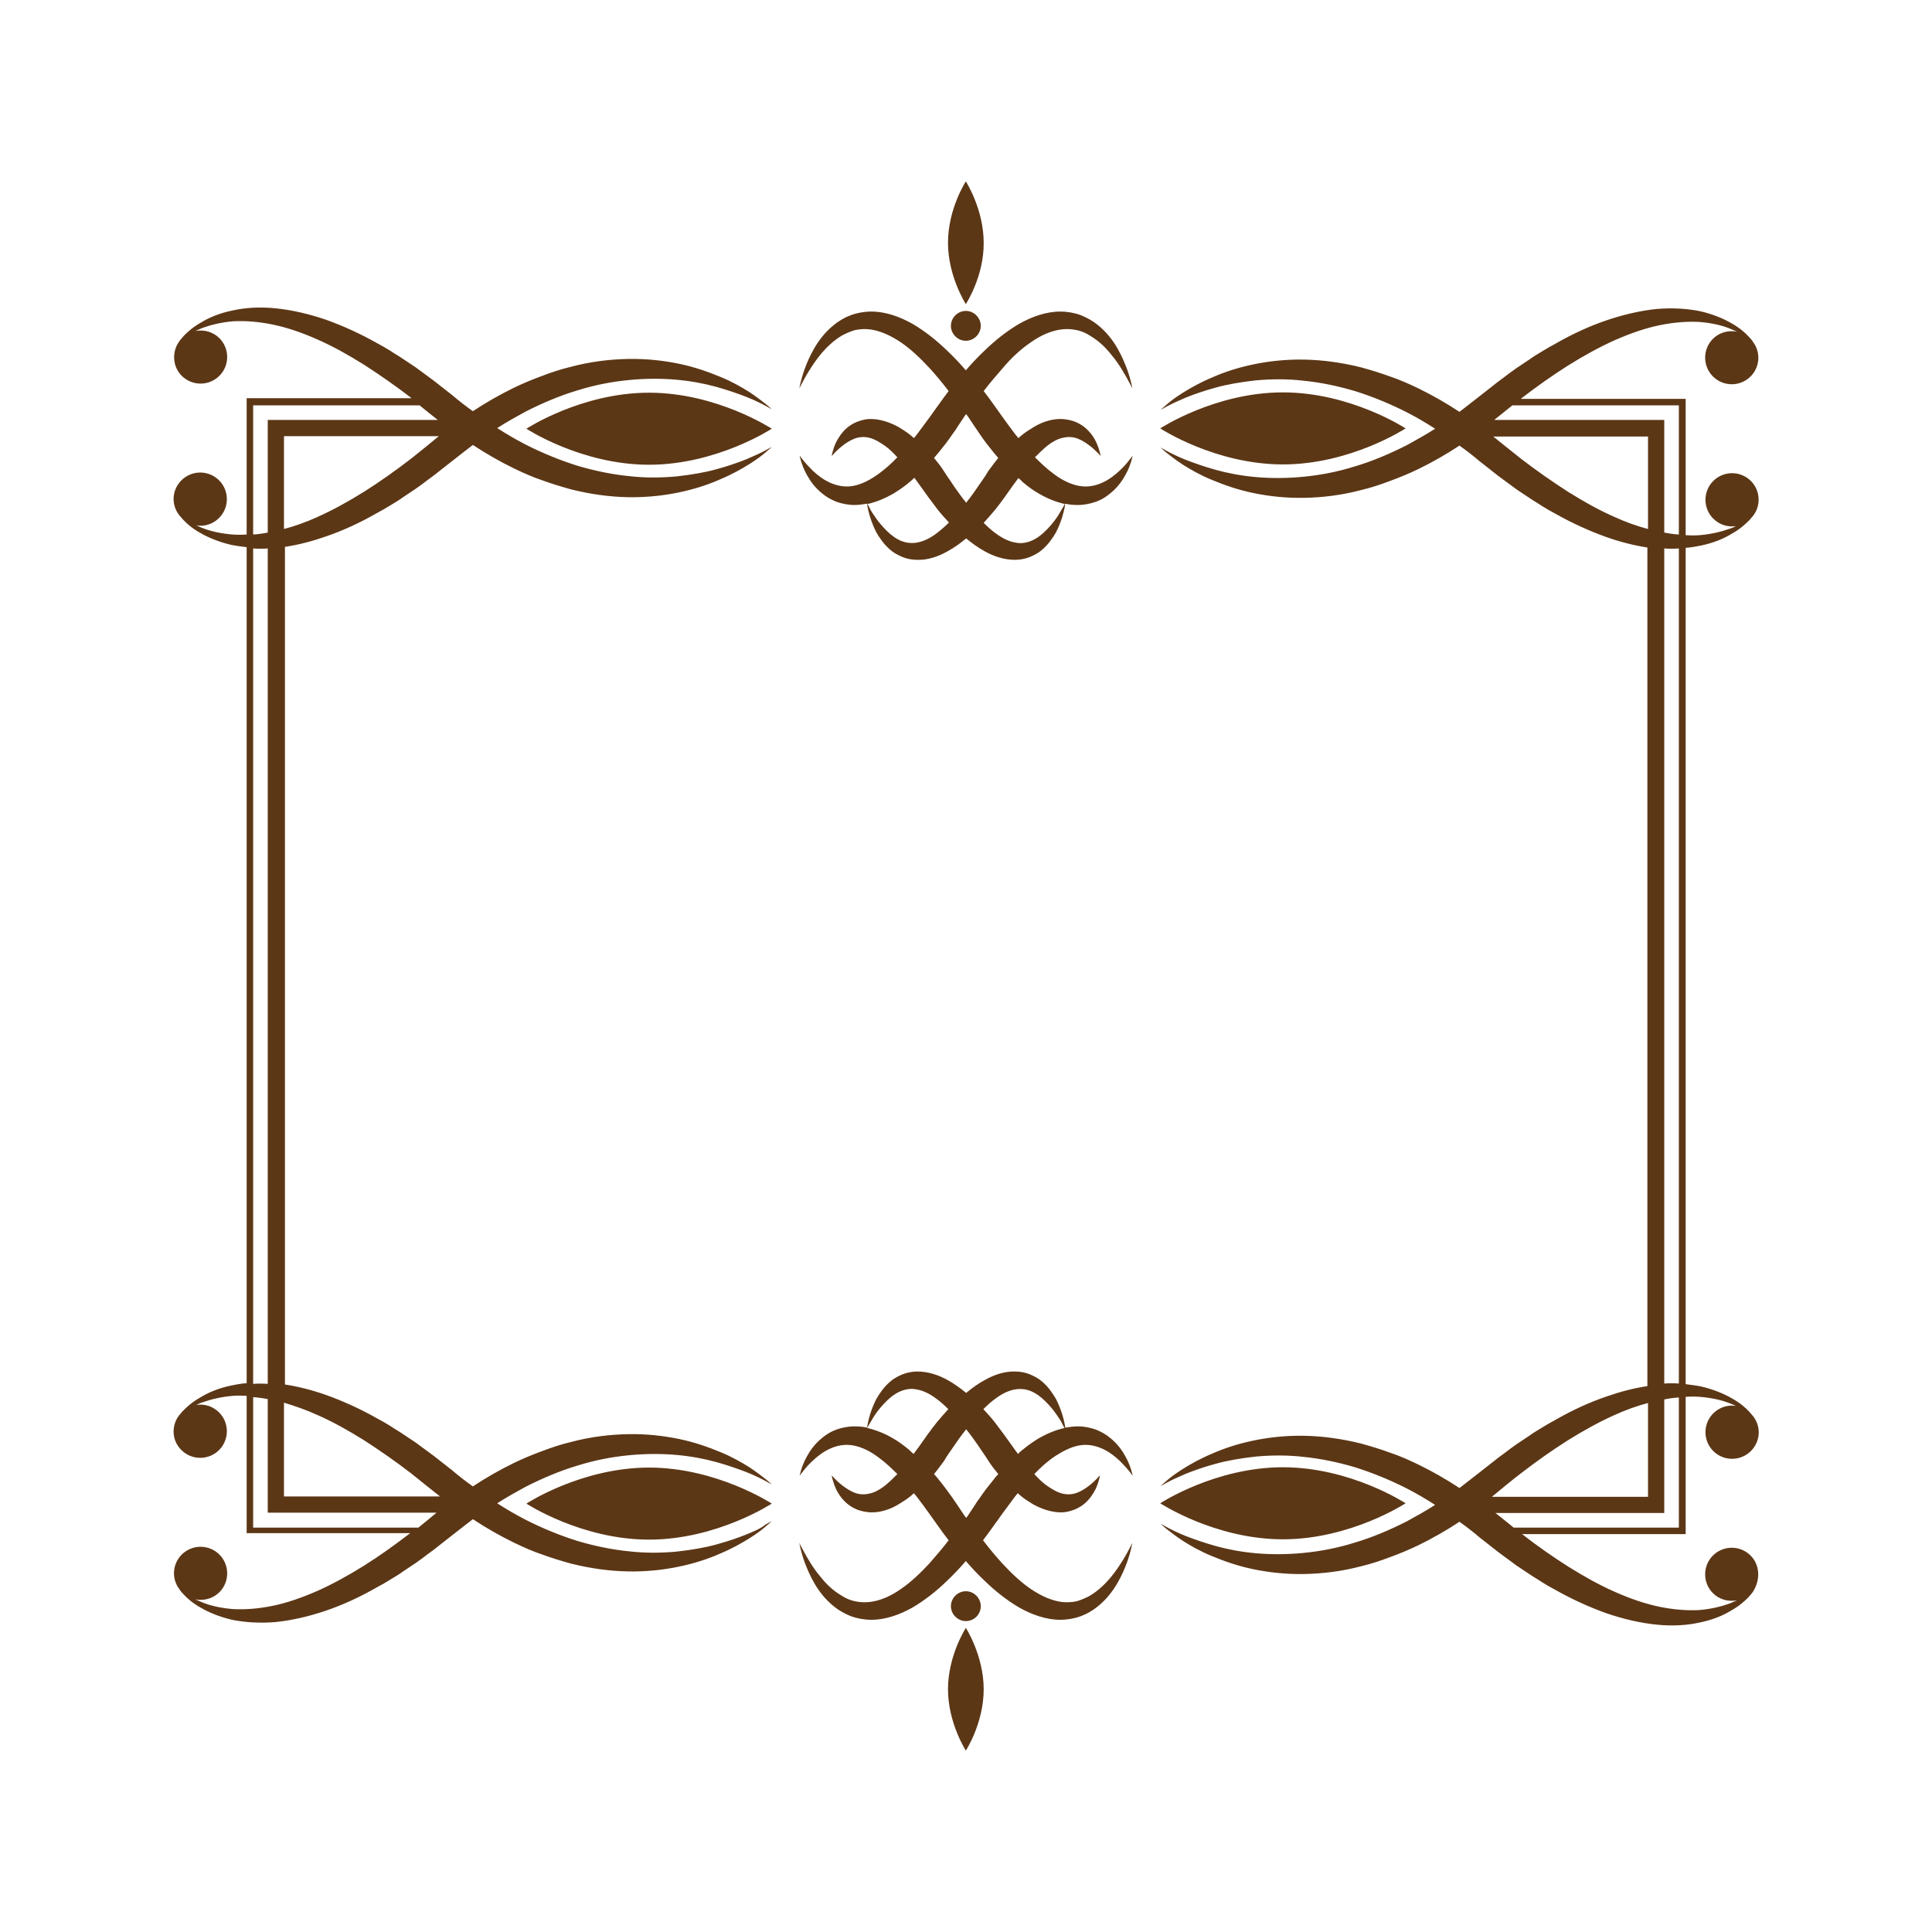 <svg id="Layer_1" xmlns="http://www.w3.org/2000/svg" viewBox="0 0 595.3 595.3"><style>.st0{fill:#5c3716}</style><path class="st0" d="M317.6 105.5c3.1-2.2 6.3-3.6 9.5-4 1.6-.2 3.1-.1 4.6.2 1.5.3 2.9.9 4.1 1.7 2.6 1.5 4.7 3.5 6.3 5.5 1.7 2 3 3.9 3.9 5.5 1 1.6 1.7 3 2.2 3.9.5.9.7 1.4.7 1.4s-.3-2.2-1.6-5.9c-.7-1.8-1.6-4.1-3-6.5-1.4-2.4-3.3-5-6.2-7.3-1.4-1.1-3.1-2.1-5.1-2.9-1.9-.7-4.1-1.1-6.3-1.1-4.4 0-8.8 1.6-12.7 3.8-3.9 2.3-7.4 5.1-10.7 8.3-2 1.9-3.9 3.9-5.7 6-1.8-2.1-3.7-4.1-5.7-6-3.3-3.2-6.8-6-10.7-8.3-3.9-2.2-8.3-3.8-12.7-3.8-2.2 0-4.4.4-6.3 1.1-1.9.7-3.6 1.7-5.1 2.9-2.9 2.3-4.8 4.9-6.2 7.3-1.4 2.4-2.3 4.6-3 6.5-1.3 3.7-1.6 5.9-1.6 5.9s.2-.5.7-1.4c.5-.9 1.2-2.3 2.2-3.9 1-1.6 2.3-3.6 3.9-5.5 1.7-2 3.8-4 6.3-5.5 1.3-.7 2.7-1.3 4.1-1.7 1.5-.3 3-.4 4.6-.2 3.1.4 6.4 1.9 9.5 4 3.1 2.1 6 4.9 8.8 7.9 2 2.2 4 4.6 5.9 7.1-2.2 2.9-4.2 5.8-6.1 8.4-1.2 1.7-2.5 3.3-3.7 5-.3.4-.6.7-.9 1.1-.3-.3-.6-.5-.9-.8-1.2-1-2.5-1.8-3.8-2.6-2.7-1.5-5.7-2.5-8.7-2.5-1.5 0-2.9.4-4.2.9-1.2.5-2.3 1.2-3.1 1.9-1.7 1.5-2.6 3.1-3.3 4.4-.6 1.3-.9 2.4-1.1 3.1-.2.7-.2 1.1-.2 1.1s.3-.3.8-.9c.5-.5 1.3-1.3 2.3-2.1 1-.8 2.3-1.7 3.8-2.3 1.5-.6 3.1-.7 4.7-.3 1.6.4 3.3 1.4 5.1 2.7 1.2.9 2.3 2 3.5 3.3-1.8 1.9-3.6 3.5-5.5 4.9-2.7 2-5.4 3.4-8 3.9-2.6.5-5.1 0-7.3-1s-3.9-2.4-5.3-3.7c-1.3-1.3-2.3-2.4-3-3.3-.6-.8-1-1.3-1-1.3s.1.6.4 1.6c.3 1 .8 2.5 1.8 4.3 1 1.8 2.4 3.9 4.8 5.8 1.2 1 2.6 1.8 4.3 2.5 1.7.6 3.6 1 5.6 1 1.3 0 2.6-.2 3.9-.4 0 .4.2 1.8.9 4.1.4 1.3 1 2.9 1.9 4.7 1 1.7 2.3 3.7 4.3 5.4 1 .9 2.3 1.6 3.7 2.2 1.4.6 3 .9 4.7.9 3.3.1 6.6-1.1 9.4-2.7 2-1.1 3.8-2.4 5.6-3.9 1.7 1.4 3.6 2.8 5.6 3.9 2.8 1.6 6.1 2.7 9.4 2.7 1.6 0 3.2-.3 4.7-.9 1.4-.6 2.7-1.3 3.7-2.2 2-1.7 3.3-3.7 4.3-5.4.9-1.8 1.5-3.4 1.9-4.7.7-2.3.9-3.8.9-4.1 1.3.3 2.6.4 3.9.4 2 0 3.9-.4 5.6-1 1.7-.6 3.1-1.5 4.3-2.5 2.4-1.9 3.8-4 4.8-5.8 1-1.8 1.5-3.3 1.8-4.3.3-1 .4-1.6.4-1.6s-.3.5-1 1.3c-.6.8-1.6 2-3 3.3-1.4 1.3-3.1 2.7-5.3 3.7-2.1 1-4.7 1.5-7.3 1-2.6-.5-5.3-1.8-8-3.9-1.9-1.4-3.7-3.1-5.5-4.9 1.2-1.2 2.3-2.3 3.5-3.3 1.7-1.4 3.5-2.4 5.1-2.7 1.6-.4 3.2-.3 4.7.3s2.7 1.5 3.8 2.3c1 .8 1.8 1.6 2.3 2.1.5.5.8.9.8.9s0-.4-.2-1.1c-.2-.7-.5-1.8-1.1-3.1-.6-1.3-1.6-2.9-3.3-4.4-.8-.7-1.9-1.4-3.1-1.9-1.2-.5-2.7-.8-4.2-.9-3-.1-6.1.9-8.7 2.5-1.3.8-2.6 1.6-3.8 2.6-.3.3-.6.5-.9.8-.3-.4-.6-.7-.9-1.1-1.2-1.6-2.5-3.3-3.7-5-1.9-2.6-3.9-5.6-6.1-8.4 1.9-2.5 3.9-4.8 5.9-7.1 2.5-3 5.5-5.8 8.6-7.9zm-29.1 58.9c-2 1.5-4.1 2.5-6.1 2.8-1 .2-2 .1-2.9 0-1-.2-1.9-.5-2.8-1-1.7-.9-3.2-2.3-4.4-3.6-1.2-1.3-2.2-2.6-2.9-3.7-.8-1.1-1.3-2-1.6-2.7-.3-.5-.4-.8-.5-.9 2.7-.6 5.3-1.7 7.8-3.1 1.8-1.1 3.6-2.3 5.2-3.7.5-.4 1-.8 1.4-1.3.6.7 1.1 1.5 1.7 2.3 1.6 2.3 3.6 5 5.5 7.5 1.1 1.4 2.3 2.7 3.5 4-1.3 1.3-2.6 2.4-3.9 3.4zm31.8-12.2c2.4 1.4 5.1 2.5 7.8 3.1-.1.1-.2.4-.5.9-.4.6-.9 1.6-1.6 2.7-.7 1.1-1.7 2.4-2.9 3.7-1.2 1.3-2.7 2.7-4.4 3.6-.9.5-1.8.8-2.8 1-1 .2-1.9.2-2.9 0-2-.3-4.1-1.3-6.1-2.8-1.3-.9-2.6-2.1-3.8-3.3 1.2-1.3 2.3-2.6 3.5-4 2-2.5 3.9-5.2 5.5-7.5.6-.8 1.1-1.5 1.7-2.3.5.4 1 .9 1.4 1.3 1.5 1.3 3.3 2.6 5.1 3.6zm-14.3-13c.5.7 1.1 1.3 1.6 1.9-.9 1.1-1.8 2.3-2.6 3.4-.5.6-.9 1.3-1.3 2l-1.3 1.9c-.8 1.2-1.7 2.4-2.5 3.6-.7 1-1.5 2-2.2 2.9-.8-1-1.5-1.9-2.2-2.9-.9-1.2-1.7-2.4-2.5-3.6l-1.3-1.9c-.4-.7-.9-1.3-1.3-2-.8-1.2-1.7-2.3-2.6-3.4.5-.6 1.1-1.3 1.6-1.9 1.4-1.7 2.8-3.5 4-5.3.7-.9 1.3-1.8 1.9-2.8l1.8-2.7c.2-.3.4-.6.6-.8.2.3.4.5.6.8l1.8 2.7c.6.9 1.3 1.9 1.9 2.8 1.2 1.8 2.6 3.6 4 5.3zm-8.4-45.5s-5.5-8.5-5.5-18.9c0-10.5 5.5-18.9 5.5-18.9s5.5 8.5 5.5 18.9c.1 10.4-5.5 18.9-5.5 18.9zm0 2.1c2.5 0 4.6 2.1 4.6 4.6 0 2.5-2.1 4.6-4.6 4.6-2.5 0-4.6-2.1-4.6-4.6 0-2.5 2.1-4.6 4.6-4.6zm97.7 47.3c-20.9 0-37.8-11.1-37.8-11.1s16.9-11.1 37.8-11.1 37.8 11.1 37.8 11.1-16.9 11.1-37.8 11.1zM200 121c20.9 0 37.8 11.1 37.8 11.1s-16.9 11.1-37.8 11.1-37.8-11.1-37.8-11.1S179.1 121 200 121zm132.4 324.4c2.6-.5 5.1 0 7.3 1s3.9 2.4 5.3 3.7c1.3 1.3 2.3 2.4 3 3.3.6.8 1 1.3 1 1.3s-.1-.6-.4-1.6c-.3-1-.8-2.5-1.8-4.3-1-1.8-2.4-3.9-4.8-5.8-1.2-1-2.6-1.8-4.3-2.5-1.7-.6-3.6-1-5.6-1-1.3 0-2.6.2-3.9.4 0-.4-.2-1.8-.9-4.1-.4-1.3-1-2.9-1.9-4.7-1-1.7-2.3-3.7-4.3-5.4-1-.9-2.3-1.6-3.7-2.2-1.4-.6-3-.9-4.7-.9-3.3-.1-6.6 1.1-9.4 2.7-2 1.1-3.8 2.4-5.6 3.9-1.7-1.4-3.6-2.8-5.6-3.9-2.8-1.6-6.1-2.7-9.4-2.7-1.6 0-3.2.3-4.7.9-1.4.6-2.7 1.3-3.7 2.2-2 1.7-3.3 3.7-4.3 5.4-.9 1.8-1.5 3.4-1.9 4.7-.7 2.3-.9 3.8-.9 4.1-1.3-.3-2.6-.4-3.9-.4-2 0-3.9.4-5.6 1-1.7.6-3.1 1.5-4.3 2.5-2.4 1.9-3.8 4-4.8 5.8-1 1.8-1.5 3.3-1.8 4.3-.3 1-.4 1.6-.4 1.6s.3-.5 1-1.3c.6-.8 1.6-2 3-3.3 1.4-1.3 3.1-2.7 5.3-3.7 2.1-1 4.7-1.5 7.3-1 2.6.5 5.3 1.8 8 3.9 1.9 1.4 3.7 3.1 5.5 4.9-1.2 1.2-2.3 2.3-3.5 3.3-1.7 1.4-3.5 2.4-5.1 2.7-1.6.4-3.2.3-4.7-.3s-2.7-1.5-3.8-2.3c-1-.8-1.8-1.6-2.3-2.1-.5-.5-.8-.9-.8-.9s0 .4.2 1.1c.2.7.5 1.8 1.1 3.1.6 1.3 1.6 2.9 3.3 4.4.8.7 1.9 1.4 3.1 1.9 1.2.5 2.7.8 4.2.9 3 .1 6.1-.9 8.7-2.5 1.3-.8 2.6-1.6 3.8-2.6.3-.3.6-.5.9-.8.3.4.6.7.9 1.1 1.2 1.6 2.5 3.3 3.7 5 1.9 2.6 3.9 5.6 6.1 8.4-1.9 2.5-3.9 4.8-5.9 7.1-2.8 3-5.7 5.8-8.8 7.9-3.1 2.2-6.3 3.6-9.5 4-1.6.2-3.1.1-4.6-.2-1.5-.3-2.9-.9-4.1-1.7-2.6-1.5-4.7-3.5-6.3-5.5-1.7-2-3-3.9-3.9-5.5-1-1.6-1.7-3-2.2-3.9-.5-.9-.7-1.4-.7-1.4s.3 2.2 1.6 5.9c.7 1.8 1.6 4.1 3 6.5 1.4 2.4 3.3 5 6.2 7.3 1.4 1.1 3.1 2.1 5.1 2.9 1.9.7 4.1 1.1 6.3 1.1 4.4 0 8.8-1.6 12.7-3.8 3.9-2.3 7.4-5.1 10.7-8.3 2-1.9 3.9-3.9 5.7-6 1.8 2.1 3.7 4.1 5.7 6 3.3 3.2 6.8 6 10.7 8.3 3.9 2.2 8.3 3.8 12.7 3.8 2.2 0 4.4-.4 6.3-1.1 1.9-.7 3.6-1.7 5.1-2.9 2.9-2.3 4.8-4.9 6.2-7.3 1.4-2.4 2.3-4.6 3-6.5 1.3-3.7 1.6-5.9 1.6-5.9s-.2.5-.7 1.4c-.5.9-1.2 2.3-2.2 3.9-1 1.6-2.3 3.6-3.9 5.5-1.7 2-3.8 4-6.3 5.5-1.3.7-2.7 1.3-4.1 1.7-1.5.3-3 .4-4.6.2-3.1-.4-6.4-1.9-9.5-4-3.1-2.1-6-4.9-8.8-7.9-2-2.2-4-4.6-5.9-7.1 2.2-2.9 4.2-5.8 6.1-8.4 1.2-1.7 2.5-3.3 3.7-5 .3-.4.6-.7.9-1.1.3.3.6.5.9.8 1.2 1 2.5 1.8 3.8 2.6 2.7 1.5 5.7 2.5 8.7 2.5 1.5 0 2.9-.4 4.2-.9 1.2-.5 2.3-1.2 3.1-1.9 1.7-1.5 2.6-3.1 3.3-4.4.6-1.3.9-2.4 1.1-3.1.2-.7.2-1.1.2-1.1s-.3.3-.8.9c-.5.5-1.3 1.3-2.3 2.1-1 .8-2.3 1.7-3.8 2.3-1.5.6-3.1.7-4.7.3-1.6-.4-3.3-1.4-5.1-2.7-1.2-.9-2.3-2-3.5-3.3 1.8-1.9 3.6-3.5 5.5-4.9 2.9-2 5.6-3.4 8.2-3.9zm-57.4-2.3c-2.4-1.4-5.1-2.5-7.8-3.1.1-.1.2-.4.5-.9.4-.6.9-1.6 1.6-2.7.7-1.1 1.7-2.4 2.9-3.7 1.2-1.3 2.7-2.7 4.4-3.6.9-.5 1.8-.8 2.8-1 1-.2 1.9-.2 2.9 0 2 .3 4.1 1.3 6.1 2.8 1.3.9 2.6 2.1 3.8 3.3-1.2 1.3-2.3 2.6-3.5 4-2 2.5-3.9 5.2-5.5 7.5-.6.8-1.1 1.5-1.7 2.3-.5-.4-1-.9-1.4-1.3-1.6-1.3-3.3-2.6-5.1-3.6zm31 13c-1.4 1.7-2.8 3.5-4 5.3-.7.9-1.3 1.8-1.9 2.8l-1.8 2.7c-.2.3-.4.6-.6.8-.2-.3-.4-.5-.6-.8l-1.8-2.7c-.6-.9-1.3-1.9-1.9-2.8-1.3-1.8-2.6-3.6-4-5.3-.5-.7-1.1-1.3-1.6-1.9.9-1.1 1.8-2.3 2.6-3.4.5-.6.9-1.3 1.3-2l1.3-1.9c.8-1.2 1.7-2.4 2.5-3.6.7-1 1.5-2 2.2-2.9.8 1 1.5 1.9 2.2 2.9.9 1.2 1.7 2.4 2.5 3.6l1.3 1.9c.4.7.9 1.3 1.3 2 .8 1.2 1.7 2.3 2.6 3.4-.6.6-1.1 1.2-1.6 1.9zm9.1-9.4c-.5.4-1 .8-1.4 1.3-.6-.7-1.1-1.5-1.7-2.3-1.6-2.3-3.6-5-5.5-7.5-1.1-1.4-2.3-2.7-3.5-4 1.2-1.2 2.5-2.4 3.8-3.3 2-1.5 4.1-2.5 6.1-2.8 1-.2 2-.1 2.9 0 1 .2 1.9.5 2.8 1 1.7.9 3.2 2.3 4.4 3.6 1.2 1.3 2.2 2.6 2.9 3.7.8 1.1 1.3 2 1.6 2.7.3.5.4.8.5.9-2.7.6-5.3 1.7-7.8 3.1-1.7 1-3.5 2.3-5.1 3.6zm-17.5 54.9s5.5 8.5 5.5 18.9c0 10.5-5.5 18.9-5.5 18.9s-5.5-8.5-5.5-18.9c0-10.4 5.5-18.9 5.5-18.9zm0-2.1c-2.5 0-4.6-2.1-4.6-4.6 0-2.5 2.1-4.6 4.6-4.6 2.5 0 4.6 2.1 4.6 4.6 0 2.5-2 4.6-4.6 4.6zM200 452.2c20.9 0 37.8 11.1 37.8 11.1s-16.9 11.1-37.8 11.1-37.8-11.1-37.8-11.1 16.9-11.1 37.8-11.1zm30 20.6c-2.5 1-5.6 2.1-9.3 3.1-3.6 1-7.8 1.7-12.3 2.2-4.5.4-9.5.5-14.6-.1-5.1-.5-10.5-1.6-15.9-3.2-5.4-1.7-10.8-3.9-16.1-6.6-2.9-1.5-5.8-3.2-8.6-5 2.8-1.8 5.7-3.4 8.6-5 5.3-2.7 10.7-5 16.1-6.6 5.4-1.7 10.7-2.7 15.9-3.2 5.1-.5 10.1-.5 14.6-.1s8.7 1.2 12.3 2.2c3.6 1 6.7 2.1 9.3 3.1 2.5 1 4.5 2 5.8 2.7 1.3.7 2 1.1 2 1.1s-.6-.6-1.7-1.5c-1.2-.9-2.9-2.3-5.2-3.8-2.4-1.5-5.3-3.2-9-4.7-3.6-1.5-7.8-3-12.6-4s-10.1-1.6-15.7-1.5c-5.6.1-11.6.8-17.6 2.4-3 .7-6 1.7-8.9 2.8-3 1.1-5.9 2.3-8.8 3.7-4.3 2.1-8.5 4.5-12.6 7.2-2.1-1.5-4.2-3.1-6.3-4.9-1.2-1-2.5-1.9-3.7-2.9l-1.9-1.5-1.9-1.4c-1.3-.9-2.5-1.9-3.8-2.8-1.3-.9-2.6-1.7-3.9-2.6-1.3-.9-2.6-1.6-3.9-2.5-.7-.4-1.3-.8-2-1.2-.7-.4-1.3-.7-2-1.1-5.3-3-10.6-5.4-15.9-7.3-4.3-1.5-8.6-2.6-12.6-3.2V168.5c4.1-.6 8.3-1.7 12.6-3.2 5.3-1.8 10.7-4.3 15.9-7.3.7-.4 1.3-.7 2-1.1.7-.4 1.3-.8 2-1.2 1.3-.8 2.7-1.6 3.9-2.5 1.3-.9 2.6-1.7 3.9-2.6 1.3-.9 2.5-1.8 3.8-2.8l1.9-1.4 1.9-1.5c1.2-1 2.5-1.9 3.7-2.9 2.2-1.7 4.2-3.3 6.3-4.9 4.1 2.7 8.3 5.1 12.6 7.2 2.9 1.4 5.8 2.7 8.8 3.7 3 1.1 6 2 8.9 2.8 6 1.5 11.9 2.3 17.6 2.4 5.6.1 11-.5 15.7-1.5 4.8-1 9-2.4 12.6-4 3.6-1.5 6.6-3.2 9-4.7 2.4-1.5 4.1-2.8 5.2-3.8 1.1-.9 1.7-1.5 1.7-1.5s-.7.4-2 1.1c-1.3.7-3.2 1.6-5.8 2.7-2.5 1-5.6 2.1-9.3 3.1-3.6 1-7.8 1.7-12.3 2.2-4.5.4-9.5.5-14.6-.1-5.1-.5-10.5-1.6-15.9-3.2-5.4-1.7-10.8-3.9-16.1-6.6-2.9-1.5-5.8-3.2-8.6-5 2.8-1.8 5.7-3.4 8.6-5 5.3-2.7 10.7-5 16.1-6.6 5.4-1.7 10.7-2.7 15.9-3.2 5.1-.5 10.1-.5 14.6-.1s8.7 1.2 12.3 2.2c3.6 1 6.7 2.1 9.3 3.1 2.5 1 4.5 2 5.8 2.7 1.3.7 2 1.1 2 1.1s-.6-.6-1.7-1.5c-1.2-.9-2.9-2.3-5.2-3.8-2.4-1.5-5.3-3.2-9-4.7-3.6-1.5-7.8-3-12.6-4s-10.1-1.6-15.7-1.5c-5.6.1-11.6.8-17.6 2.4-3 .7-6 1.7-8.9 2.8-3 1.1-5.9 2.3-8.8 3.7-4.3 2.1-8.5 4.5-12.6 7.2-2.1-1.5-4.2-3.1-6.3-4.9-1.2-1-2.5-1.9-3.7-2.9l-1.9-1.5-1.9-1.4c-1.3-.9-2.5-1.9-3.8-2.8-1.3-.9-2.6-1.7-3.9-2.6-1.3-.9-2.6-1.6-3.9-2.5-.7-.4-1.3-.8-2-1.2-.7-.4-1.3-.7-2-1.1-5.3-3-10.6-5.4-15.9-7.3-5.3-1.8-10.5-3-15.5-3.5-4.9-.5-9.5-.2-13.4.7-3.9.8-7.2 2.2-9.6 3.7-2.5 1.4-4.1 2.9-5.2 4-1 1.1-1.5 1.8-1.5 1.8l.1-.1c-2.4 3.2-2.2 7.8.7 10.7 3.2 3.2 8.4 3.2 11.6 0 3.2-3.2 3.2-8.4 0-11.6-2-2-4.8-2.7-7.4-2.2.7-.3 1.5-.7 2.3-1 2.5-.9 5.7-1.7 9.3-2 3.7-.2 7.8.1 12.2 1 4.4.9 9.1 2.5 13.8 4.6 4.8 2.1 9.6 4.8 14.4 7.8 4.8 3.1 9.7 6.5 14.5 10.2 0 0 .1 0 .1.1H76v42c-1.5.1-2.9.1-4.3 0-3.7-.3-6.8-1-9.3-2-.7-.3-1.3-.5-1.9-.8 2.5.4 5.1-.4 7-2.3 3.2-3.2 3.2-8.4 0-11.6-3.2-3.2-8.4-3.2-11.6 0-3.2 3.2-3.2 8.2-.1 11.4.2.2.4.5.7.8 1 1.1 2.7 2.6 5.2 4 2.4 1.4 5.7 2.8 9.6 3.7 1.5.3 3.1.5 4.7.7v257.6c-1.7.1-3.2.4-4.7.7-3.9.8-7.2 2.2-9.6 3.7-2.5 1.4-4.1 2.9-5.2 4-.3.3-.5.5-.7.8-3.1 3.2-3.1 8.3.1 11.4 3.2 3.2 8.4 3.2 11.6 0 3.2-3.2 3.2-8.4 0-11.6-1.9-1.9-4.5-2.7-7-2.3.6-.3 1.2-.6 1.9-.8 2.5-.9 5.7-1.7 9.3-2 1.4-.1 2.8-.1 4.3 0v42.3h50.4c-4.7 3.6-9.4 7-14.2 10-4.8 3-9.7 5.7-14.4 7.8-4.8 2.1-9.4 3.7-13.8 4.6-4.4.9-8.5 1.2-12.2 1-3.7-.3-6.8-1-9.3-2-.8-.3-1.6-.7-2.3-1 2.6.5 5.4-.2 7.4-2.2 3.2-3.2 3.2-8.4 0-11.6-3.2-3.2-8.4-3.2-11.6 0-2.9 2.9-3.2 7.5-.7 10.7l-.1-.1s.4.7 1.5 1.8c1 1.1 2.7 2.6 5.2 4 2.4 1.4 5.7 2.8 9.6 3.7 3.9.8 8.5 1.1 13.4.7 4.9-.5 10.2-1.7 15.5-3.5 5.3-1.8 10.7-4.3 15.9-7.3.7-.4 1.3-.7 2-1.1.7-.4 1.3-.8 2-1.2 1.3-.8 2.7-1.6 3.9-2.5 1.3-.9 2.6-1.7 3.9-2.6 1.3-.9 2.5-1.8 3.8-2.8l1.9-1.4 1.9-1.5c1.2-1 2.5-1.9 3.7-2.9 2.2-1.7 4.2-3.3 6.3-4.9 4.1 2.7 8.3 5.1 12.6 7.2 2.9 1.4 5.8 2.7 8.8 3.7 3 1.1 6 2 8.9 2.8 6 1.5 11.9 2.3 17.6 2.4 5.6.1 11-.5 15.7-1.5 4.8-1 9-2.4 12.6-4 3.6-1.5 6.6-3.2 9-4.7 2.4-1.5 4.1-2.8 5.2-3.8 1.1-.9 1.7-1.5 1.7-1.5s-.7.4-2 1.1c-1.3 1.1-3.3 2-5.8 3zM97.8 436c4.8 2.1 9.6 4.8 14.4 7.8 4.8 3.1 9.7 6.5 14.5 10.2 2.9 2.3 5.8 4.7 8.9 7.1H87.5v-28.9c3.3 1 6.8 2.2 10.3 3.8zm28.9-294.7c-4.8 3.7-9.6 7.1-14.5 10.2-4.8 3-9.7 5.7-14.4 7.8-3.5 1.6-6.9 2.8-10.3 3.7v-28.6h47.7c-2.9 2.4-5.7 4.7-8.5 6.9zM78 124.9h51.3c1.8 1.5 3.7 3 5.6 4.5H82.5v34.7c-1.5.3-3 .5-4.5.6v-39.8zm0 44.1c1.5.1 3 .1 4.5 0v257.4c-1.5-.1-3-.1-4.5 0V169zm50.9 301.7H78v-40.2c1.5.1 3 .3 4.5.6v35h52c-1.9 1.6-3.7 3.1-5.6 4.6zm266.4 3.6c-20.9 0-37.8-11.1-37.8-11.1s16.9-11.1 37.8-11.1 37.8 11.1 37.8 11.1-16.9 11.1-37.8 11.1zm144.1 5c-3.2-3.2-8.4-3.2-11.6 0-3.2 3.2-3.2 8.4 0 11.6 2 2 4.8 2.7 7.4 2.2-.7.3-1.5.7-2.3 1-2.5.9-5.7 1.7-9.3 2-3.7.2-7.8-.1-12.2-1-4.4-.9-9.1-2.5-13.8-4.6-4.8-2.1-9.6-4.8-14.4-7.8-4.7-3-9.5-6.3-14.2-10h50.4v-42.3c1.5-.1 2.9-.1 4.3 0 3.7.3 6.8 1 9.3 2 .7.3 1.3.5 1.9.8-2.5-.4-5.1.4-7 2.3-3.2 3.2-3.2 8.4 0 11.6 3.2 3.2 8.4 3.2 11.6 0 3.2-3.2 3.2-8.2.1-11.4-.2-.2-.4-.5-.7-.8-1-1.1-2.7-2.6-5.2-4-2.4-1.4-5.7-2.8-9.6-3.7-1.5-.3-3.1-.5-4.7-.7V168.8c1.7-.1 3.2-.4 4.7-.7 3.9-.8 7.2-2.2 9.6-3.7 2.5-1.4 4.1-2.9 5.2-4 .3-.3.5-.5.7-.8 3.1-3.2 3-8.3-.1-11.4-3.2-3.2-8.4-3.2-11.6 0-3.2 3.2-3.2 8.4 0 11.6 1.9 1.9 4.5 2.7 7 2.3-.6.3-1.2.6-1.9.8-2.5.9-5.7 1.7-9.3 2-1.4.1-2.8.1-4.3 0v-42h-50.8s.1 0 .1-.1c4.8-3.7 9.6-7.1 14.5-10.2 4.8-3 9.7-5.7 14.4-7.8 4.8-2.1 9.4-3.7 13.8-4.6 4.4-.9 8.6-1.2 12.2-1 3.7.3 6.8 1 9.3 2 .8.3 1.6.7 2.3 1-2.6-.5-5.4.2-7.4 2.2-3.2 3.2-3.2 8.4 0 11.6 3.2 3.2 8.4 3.2 11.6 0 2.9-2.9 3.2-7.5.7-10.7l.1.1s-.4-.7-1.5-1.8c-1-1.1-2.7-2.6-5.2-4-2.4-1.4-5.7-2.8-9.6-3.7-3.9-.8-8.5-1.1-13.4-.7-4.9.5-10.2 1.7-15.5 3.5-5.3 1.8-10.7 4.3-15.9 7.3-.7.4-1.3.7-2 1.1-.7.4-1.3.8-2 1.2-1.3.8-2.7 1.6-3.9 2.5-1.3.9-2.6 1.7-3.9 2.6-1.3.9-2.5 1.8-3.8 2.8l-1.9 1.4-1.9 1.5c-1.2 1-2.5 1.9-3.7 2.9-2.2 1.7-4.2 3.3-6.3 4.9-4.1-2.7-8.3-5.1-12.6-7.2-2.9-1.4-5.8-2.7-8.8-3.7-3-1.1-6-2-8.9-2.8-6-1.5-11.9-2.3-17.6-2.4-5.6-.1-11 .5-15.7 1.5-4.8 1-9 2.4-12.6 4-3.6 1.5-6.6 3.2-9 4.7-2.4 1.5-4.1 2.8-5.2 3.8-1.1 1-1.7 1.5-1.7 1.5s.7-.4 2-1.1c1.3-.7 3.2-1.6 5.8-2.7 2.5-1 5.6-2.1 9.3-3.1 3.6-1 7.8-1.7 12.3-2.2 4.5-.4 9.5-.5 14.6.1 5.1.5 10.5 1.6 15.9 3.2 5.4 1.7 10.8 3.9 16.1 6.6 2.9 1.5 5.8 3.2 8.6 5-2.8 1.8-5.7 3.4-8.6 5-5.3 2.7-10.7 5-16.1 6.6-5.4 1.7-10.7 2.7-15.9 3.2-5.1.5-10.1.5-14.6.1s-8.7-1.2-12.3-2.2c-3.6-1-6.7-2.1-9.3-3.1-2.5-1-4.5-2-5.8-2.7-1.3-.7-2-1.1-2-1.1s.6.6 1.7 1.5c1.2.9 2.9 2.3 5.2 3.8 2.4 1.5 5.3 3.2 9 4.7 3.6 1.5 7.8 3 12.6 4s10.1 1.6 15.7 1.5c5.6-.1 11.6-.8 17.6-2.4 3-.7 6-1.7 8.9-2.8 3-1.1 5.9-2.3 8.8-3.7 4.3-2.1 8.5-4.5 12.6-7.2 2.1 1.5 4.2 3.1 6.3 4.9 1.2 1 2.5 1.9 3.7 2.9l1.9 1.5 1.9 1.4c1.3.9 2.5 1.9 3.8 2.8 1.3.9 2.6 1.7 3.9 2.6 1.3.9 2.6 1.6 3.9 2.5.7.4 1.3.8 2 1.2.7.4 1.3.7 2 1.1 5.3 3 10.6 5.4 15.9 7.3 4.3 1.5 8.6 2.6 12.6 3.2v258.4c-4.1.6-8.3 1.7-12.6 3.2-5.3 1.8-10.7 4.3-15.9 7.3-.7.4-1.3.7-2 1.1-.7.4-1.3.8-2 1.2-1.3.8-2.7 1.6-3.9 2.5-1.3.9-2.6 1.7-3.9 2.6-1.3.9-2.5 1.8-3.8 2.8l-1.9 1.4-1.9 1.5c-1.2 1-2.5 1.9-3.7 2.9-2.2 1.7-4.2 3.3-6.3 4.9-4.1-2.7-8.3-5.1-12.6-7.2-2.9-1.4-5.8-2.7-8.8-3.7-3-1.1-6-2-8.9-2.8-6-1.5-11.9-2.3-17.6-2.4-5.6-.1-11 .5-15.7 1.5-4.8 1-9 2.4-12.6 4-3.6 1.5-6.6 3.2-9 4.7-2.4 1.5-4.1 2.8-5.2 3.8-1.1.9-1.7 1.5-1.7 1.5s.7-.4 2-1.1c1.3-.7 3.2-1.6 5.8-2.7 2.5-1 5.6-2.1 9.3-3.1 3.6-1 7.8-1.7 12.3-2.2 4.5-.4 9.5-.5 14.6.1 5.1.5 10.5 1.6 15.9 3.2 5.4 1.7 10.8 3.9 16.1 6.6 2.9 1.5 5.8 3.2 8.6 5-2.8 1.8-5.7 3.4-8.6 5-5.3 2.7-10.7 5-16.1 6.6-5.4 1.7-10.7 2.7-15.9 3.2-5.1.5-10.1.5-14.6.1s-8.7-1.2-12.3-2.2c-3.6-1-6.7-2.1-9.3-3.1-2.5-1-4.5-2-5.8-2.7-1.3-.7-2-1.1-2-1.1s.6.6 1.7 1.5c1.2.9 2.9 2.3 5.2 3.8 2.4 1.5 5.3 3.2 9 4.7 3.6 1.5 7.8 3 12.6 4s10.1 1.6 15.7 1.5c5.6-.1 11.6-.8 17.6-2.4 3-.7 6-1.7 8.9-2.8 3-1.1 5.9-2.3 8.8-3.7 4.3-2.1 8.5-4.5 12.6-7.2 2.1 1.5 4.2 3.1 6.3 4.9 1.2 1 2.5 1.9 3.7 2.9l1.9 1.5 1.9 1.4c1.3.9 2.5 1.9 3.8 2.8 1.3.9 2.6 1.7 3.9 2.6 1.3.9 2.6 1.6 3.9 2.5.7.4 1.3.8 2 1.2.7.4 1.3.7 2 1.1 5.3 3 10.6 5.4 15.9 7.3 5.3 1.8 10.5 3 15.5 3.5 4.9.5 9.5.2 13.4-.7 3.9-.8 7.2-2.2 9.6-3.7 2.5-1.4 4.1-2.9 5.2-4 1-1.1 1.5-1.8 1.5-1.8l-.1.1c2.4-3.7 2.2-8.3-.7-11.2zm-22.1-8.6h-50.9c-1.8-1.5-3.7-3-5.6-4.5h52v-35c1.5-.3 3-.5 4.5-.6v40.1zm0-44.4c-1.5-.1-3-.1-4.5 0V169c1.5.1 3 .1 4.5 0v257.3zM466 124.9h51.3v39.8c-1.5-.1-3-.3-4.5-.6v-34.7h-52.4c1.9-1.5 3.7-3 5.6-4.5zm31.5 34.4c-4.8-2.1-9.6-4.8-14.4-7.8-4.8-3.1-9.7-6.5-14.5-10.2-2.8-2.2-5.6-4.5-8.5-6.8h47.7V163c-3.4-.9-6.8-2.1-10.3-3.7zM468.6 454c4.8-3.7 9.6-7.1 14.5-10.2 4.8-3 9.7-5.7 14.4-7.8 3.5-1.6 6.9-2.8 10.3-3.7v28.9h-48.1c3-2.5 5.9-4.9 8.9-7.2z"/></svg>